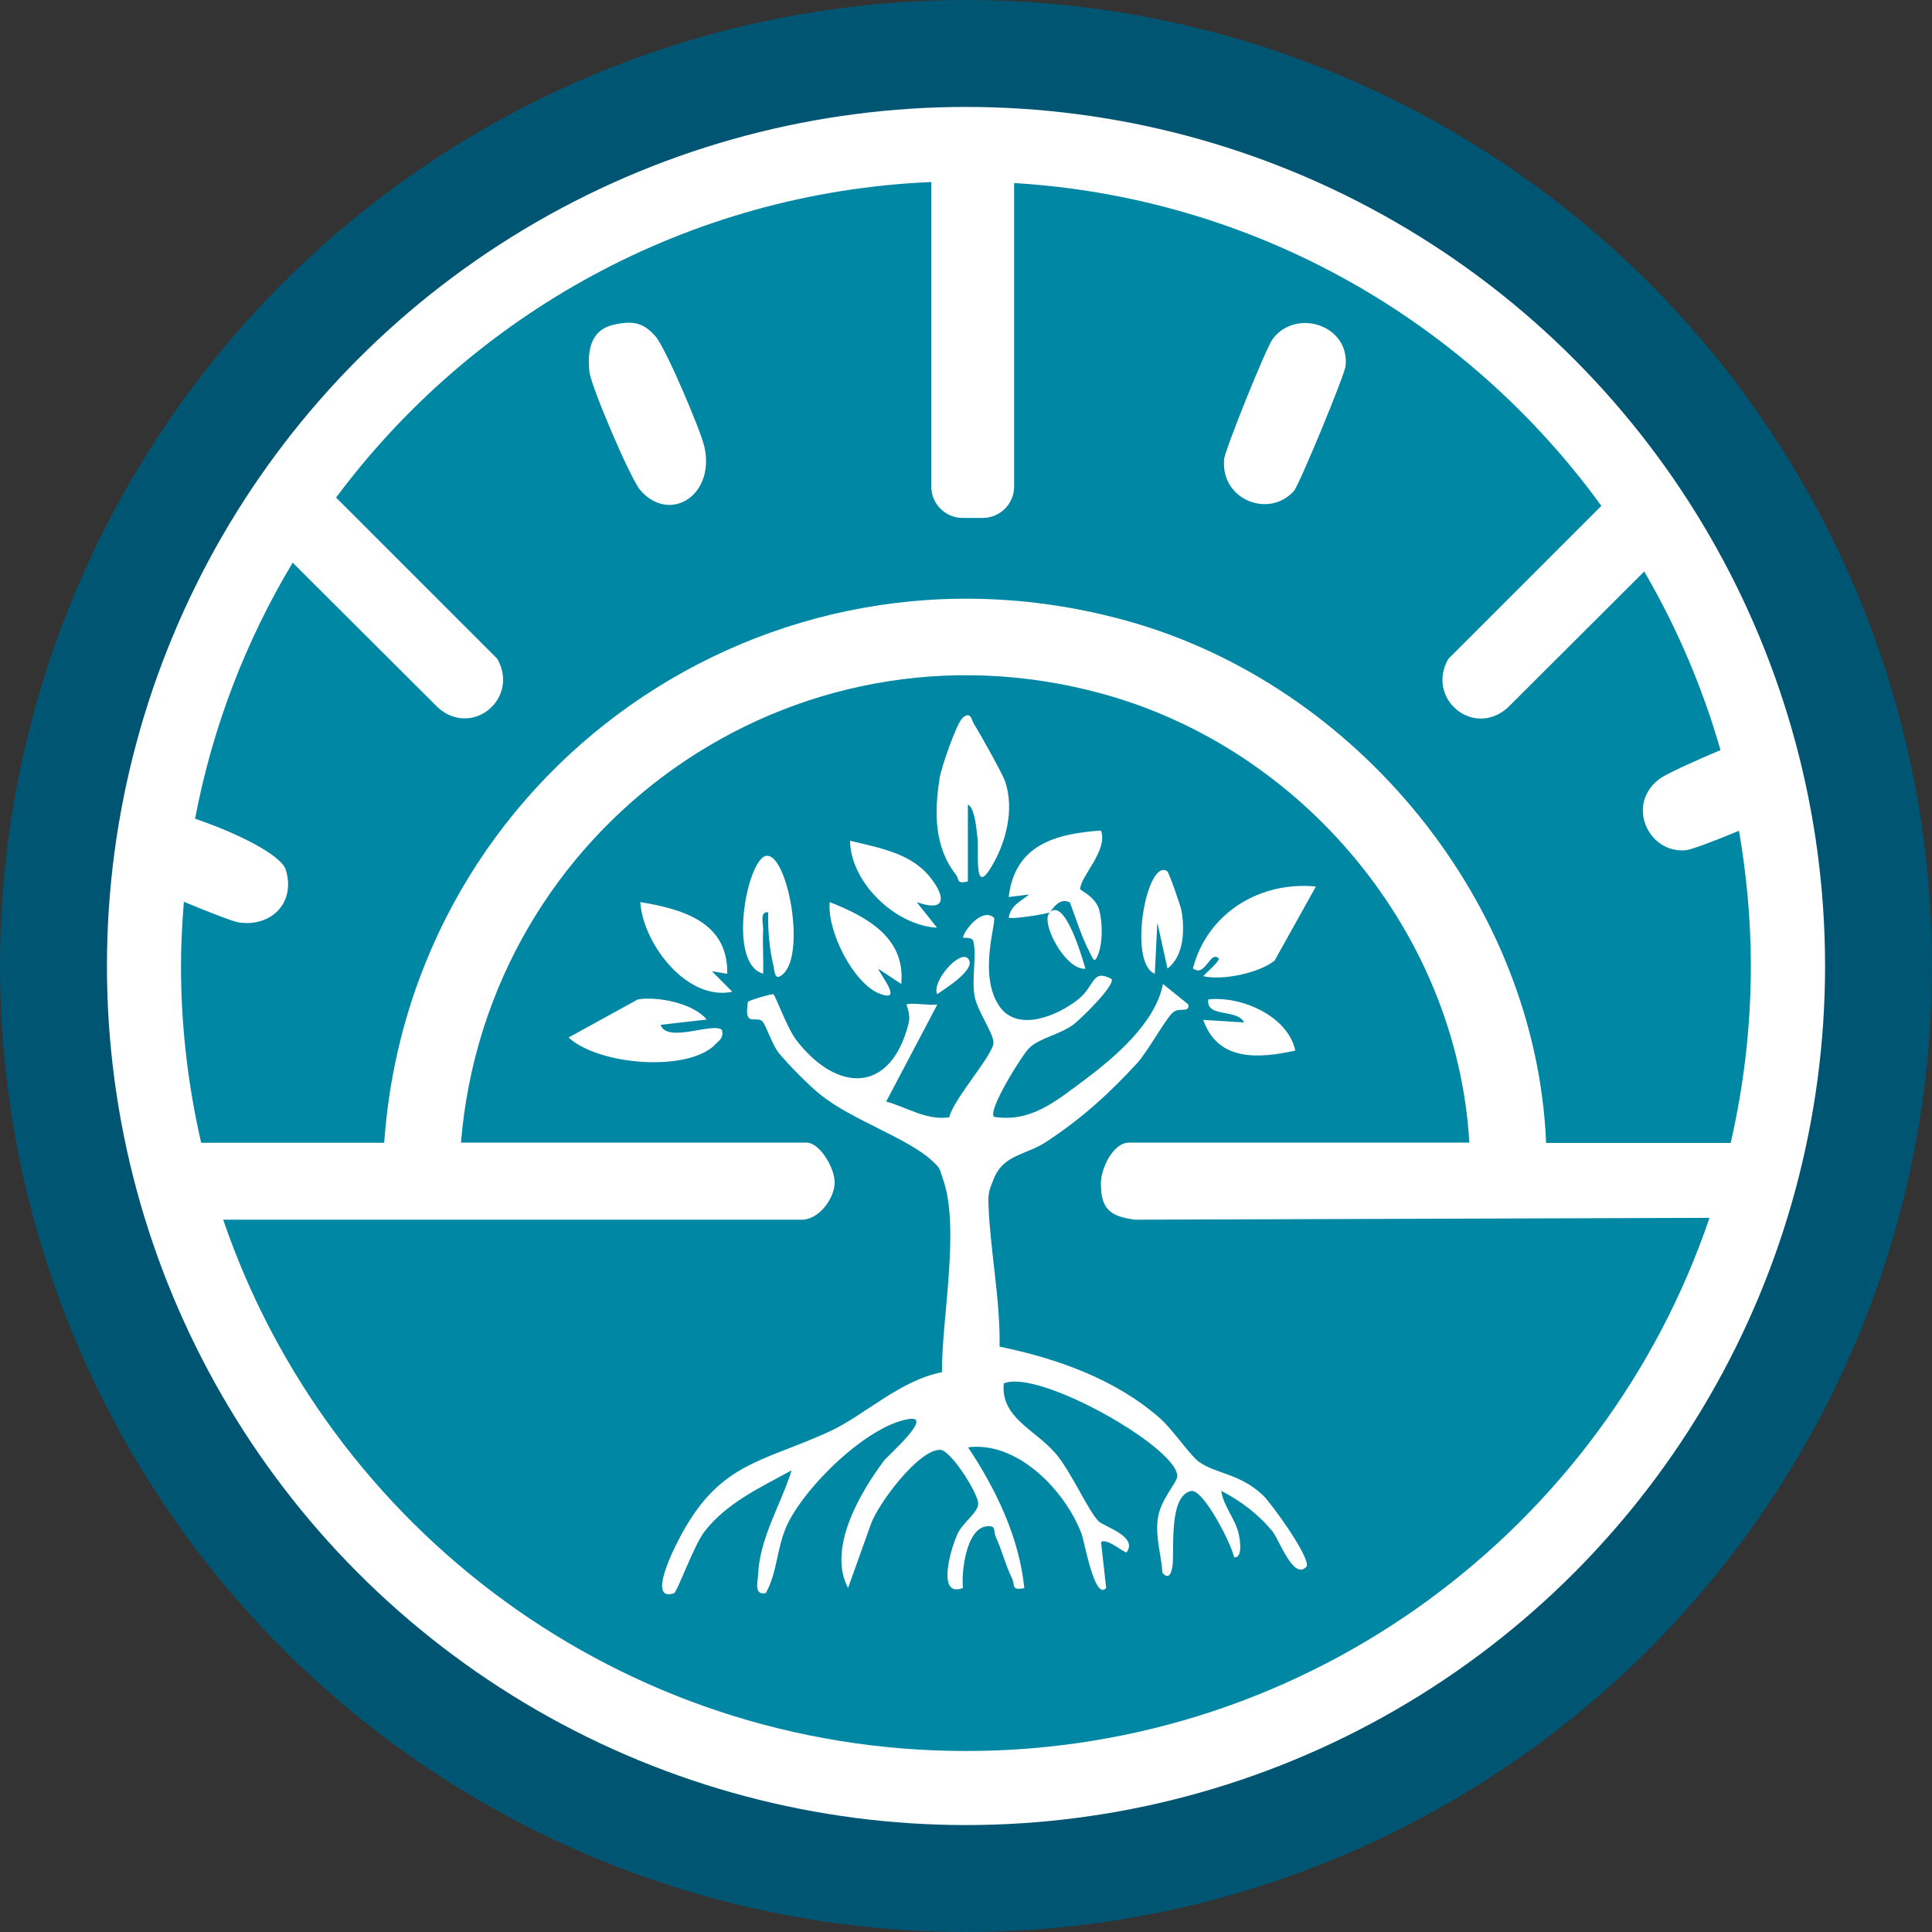 <?xml version="1.0" encoding="UTF-8"?>
<svg xmlns="http://www.w3.org/2000/svg" id="Layer_2" data-name="Layer 2" viewBox="0 0 114 114">
  <rect x="0" y="0" width="114" height="114" fill="#333333" stroke="none"/>
  <defs>
    <style>
      .cls-1 {
        fill: #005572;
      }

      .cls-2 {
        fill: #0087a4;
      }

      .cls-3 {
        fill: #fff;
      }
    </style>
  </defs>
  <g id="Layer_1-2" data-name="Layer 1">
    <g>
      <circle class="cls-1" cx="57" cy="57" r="57"></circle>
      <circle class="cls-3" cx="57" cy="57" r="50.69"></circle>
    </g>
    <g>
      <path class="cls-2" d="M29.34,38.87c1.33,2.32-1.45,4.68-3.49,2.89l-8.58-8.56c-2.75,4.58-4.73,9.68-5.76,15.11,2.42.82,5.1,2.13,5.36,3.03.58,1.93-.86,3.37-2.78,3.09-.31-.04-1.77-.61-3.24-1.22-.1,1.25-.17,2.52-.17,3.8,0,3.58.42,7.07,1.19,10.42h10.8c1.54-21.87,22.61-36.76,43.92-30.77,13.52,3.8,24.06,16.66,24.64,30.78h10.89c.77-3.35,1.19-6.84,1.19-10.42,0-2.73-.25-5.4-.7-8-1.48.62-2.82,1.12-3.15,1.15-2.2.2-3.57-2.73-1.5-4.24.38-.27,1.99-1.01,3.56-1.67-1.07-3.73-2.59-7.26-4.5-10.54l-8.07,8.05c-2.04,1.79-4.82-.57-3.49-2.89l9.03-9.03c-7.89-10.88-20.4-18.19-34.65-19.05v17.91c0,1.02-.83,1.85-1.85,1.85h-1.19c-1.02,0-1.85-.83-1.85-1.85V10.74c-14.38.62-27.06,7.8-35.12,18.62l9.5,9.5ZM72.22,27.14c.05-.59,2.49-6.62,2.87-7.13,1.37-1.84,4.55-.84,4.31,1.58-.05.53-2.74,7.03-3.05,7.38-1.47,1.64-4.31.52-4.12-1.83ZM36.18,19.17c1.11-.26,1.77-.17,2.51.69.6.7,2.65,5.52,2.87,6.49.66,2.91-2.07,4.56-3.78,2.57-.59-.68-2.9-6.11-3-6.98-.13-1.22.06-2.46,1.4-2.77Z"></path>
      <path class="cls-2" d="M66.92,71.96c-1.46-.19-1.96-.67-1.96-2.12,0-.92.73-2.42,1.66-2.42h20.08c-.72-12.36-9.81-23.25-21.68-26.49-18.28-5-36.28,7.82-37.82,26.49h20.39c.79,0,1.71,1.56,1.66,2.42-.05.93-.95,2.14-1.95,2.13H13.17c6.22,18.23,23.49,31.35,43.83,31.35s37.67-13.17,43.87-31.46l-33.95.11ZM71,60.18l2.41.15c-.41-.83-2.28-.26-2.11-1.36,1.96-.21,4.69.98,5.13,3.02-2.16.48-4.58.65-5.43-1.81ZM77.64,52.32l-2.43,4.36c-.92.74-3.08,1.19-4.21.92.16-.2,1.04-.93.9-1.06-.51-.46-.78,1.16-1.51.6.85-3.26,3.94-5.15,7.25-4.83ZM68.88,51.42c.1.07.79,2.05.84,2.33.19,1.11.15,2.65-.83,3.4l-.6-2.71-.15,3.02c-1.62-.66-.46-6.93.75-6.04ZM64.96,49c.45,1.17-1.23,2.73-1.22,3.46,0,.09.95.46,1.14,1.3.17.73.19,1.79-.06,2.5-.24.67-.32.32-.53-.08-.48-.92-.79-1.96-1.16-2.93-.68-.36-1.12.57-1.19.59.91-.89,1.92,2.7,2.11,3.32-1.16.12-2.7-2.74-2.11-3.32-.36.12-2.25.42-2.42.3.15-.76.68-.92,1.2-1.36l-1.2.15c.35-3.05,2.73-3.74,5.43-3.92ZM55.43,45.96c.1-.63,1.01-3.3,1.38-3.61.49-.42.52.16.67.39.31.47,1.66,2.9,1.81,3.32.61,1.7.05,3.79-.9,5.26-.92,1.42-.62-1.06-.71-1.84-.05-.44-.15-1.84-.57-2v4.53c-.7.17-.5-.13-.69-.38-1.29-1.63-1.3-3.7-.98-5.67ZM57.11,56.55c.6.62-1.46,1.86-1.81,2.11-.34-.74,1.32-2.62,1.81-2.11ZM54.4,51.25c1.04.94,2,2.79-.31,1.98l1.2,1.51c-2.46-.13-5.11-2.68-5.13-5.13,1.4.34,3.14.65,4.24,1.65ZM48.96,53.23c2.2.87,4.48,2.1,4.22,4.83l-1.36-.9c.15.41,1.52,2.05.05,1.46-1.54-.63-3.08-3.71-2.91-5.39ZM42.16,61.68c-1.69,1.59-6.85,1.16-8.61-.46l4.09-2.25c1.18-.19,3.28.23,4.06,1.19l-2.72.31c.38,1.11,3.09-.17,3.62.3.11.48-.15.62-.45.9ZM37.78,53.23c2.51.41,5.2,1.19,5.13,4.23l-.9-.15,1.2,1.21c-2.65.56-5.25-2.78-5.43-5.28ZM45.18,50.51c1.25-.3,2.39,5.67,1.05,6.94-.52.5-.51-.09-.59-.45-.24-1.02-.34-2.12-.31-3.17-.53-.07-.28.69-.3,1.05-.04.85.03,1.72,0,2.57-2.12-.57-.97-6.67.16-6.95ZM77.04,92.49c-.74.69-1.56-1.63-1.95-2.12-.82-1.01-1.88-1.81-3.03-2.4.14.94.84,1.64,1.04,2.58.06.27.25,1.41-.28,1.34-.14-.75-1.82-4.06-2.54-3.91-1.33.27-.98,3.48-1.09,4.37-.05.44-.22.92-.6.45-.07-1.1-.41-1.99-.28-3.14.13-1.12,1.08-2.1,1.15-2.5.25-1.6-8.14-6.42-10.23-5.53-.2,1.99,1.81,2.72,3.01,4.08.94,1.06,1.98,3.47,2.59,4.06.32.31,2.33.89,1.65,1.82-.08.11-1.16-.87-1.51-.6l.3,2.71c-.68.78-1.28-2.76-1.46-3.22-1-2.59-3.8-5.45-6.69-5.08,1.64,2.45,3.03,5.34,3.32,8.31-.81.15-.52-.17-.74-.61-.36-.73-.59-1.65-.94-2.41-.17-.38.06-.72-.59-.62-1.17.18-1.45,2.71-1.35,3.63-1.57.61-.73-2.31-.32-3.19.32-.69,1.21-1.25,1.22-1.78.01-.6-1.62-3.17-2.24-3.18-1.26-.04-3.67,3.18-4.09,4.38l-1.35,3.77c-1.23-2.31.7-5.62,2.13-7.52.22-.29,2.93-2.66,1.48-2.45-2.49.37-6.24,4.07-7.25,6.35-.58,1.33-.54,2.72-1.21,3.92-.71.15-.48-.62-.46-1.06.09-2.19,1.34-4.14,1.98-6.18-1.84,1.01-3.82,1.91-5.14,3.61-.63.82-1.61,3.57-1.8,3.64-1.59.53-.02-2.59.24-3.09,2.37-4.65,4.89-4.59,8.95-6.46,2.06-.95,4.13-3.01,6.62-3.49-.02-3.16,1.09-8.55.05-11.43-.2-.56-.11-.57-.62-1.04-1.48-1.37-4.73-2.39-6.64-3.94-.68-.55-1.85-1.74-2.41-2.42-.41-.5-.8-1.76-1-1.9-.41-.29-1.07.38-.83-1.12.01-.08,1.44-.5,1.51-.45.12.09.82,2.03,1.36,2.72,2.42,3.12,5.56,3.14,6.61-.99.15-.59-.16-1.1-.11-1.13.19-.13,1.4.08,1.81,0l-3.02,5.73c1.24.34,2.36,1.12,3.72.93.24-1.07,2.58-3.66,2.61-4.39.02-.57-.97-1.89-1.12-2.79-.17-1.02.14-2.46-.07-3.21-.07-.27-.58-.18-.59-.21-.11-.17,1.02-1.83,1.8-1.19.21.17-.97,3.37.34,5.25,1.09,1.55,3.45.53,4.64-.42,1-.79.79-1.82,1.96-1.21.28.34-1.87,2.43-2.26,2.71-.84.6-1.95.77-2.57,1.35-.43.4-2.49,3.71-2.1,4.08,2.17.35,3.66-.93,5.27-2.12,1.84-1.37,4.27-3.43,4.7-5.72l1.5,1.21c.07.55-.54.12-.93.49-.46.43-1.44,2.25-2.09,2.97-1.67,1.82-3.28,3.27-5.34,4.63-1.22.81-2.53.75-3.11,2.17-.29.71-.35.82-.32,1.66.11,2.68.7,5.55.65,8.27,3.4.7,6.87,1.93,9.49,4.25.72.64,1.78,2.2,2.28,2.55,1.01.72,2.39.67,3.77,1.97.5.47,2.95,3.87,2.55,4.24Z"></path>
    </g>
  </g>
</svg>
